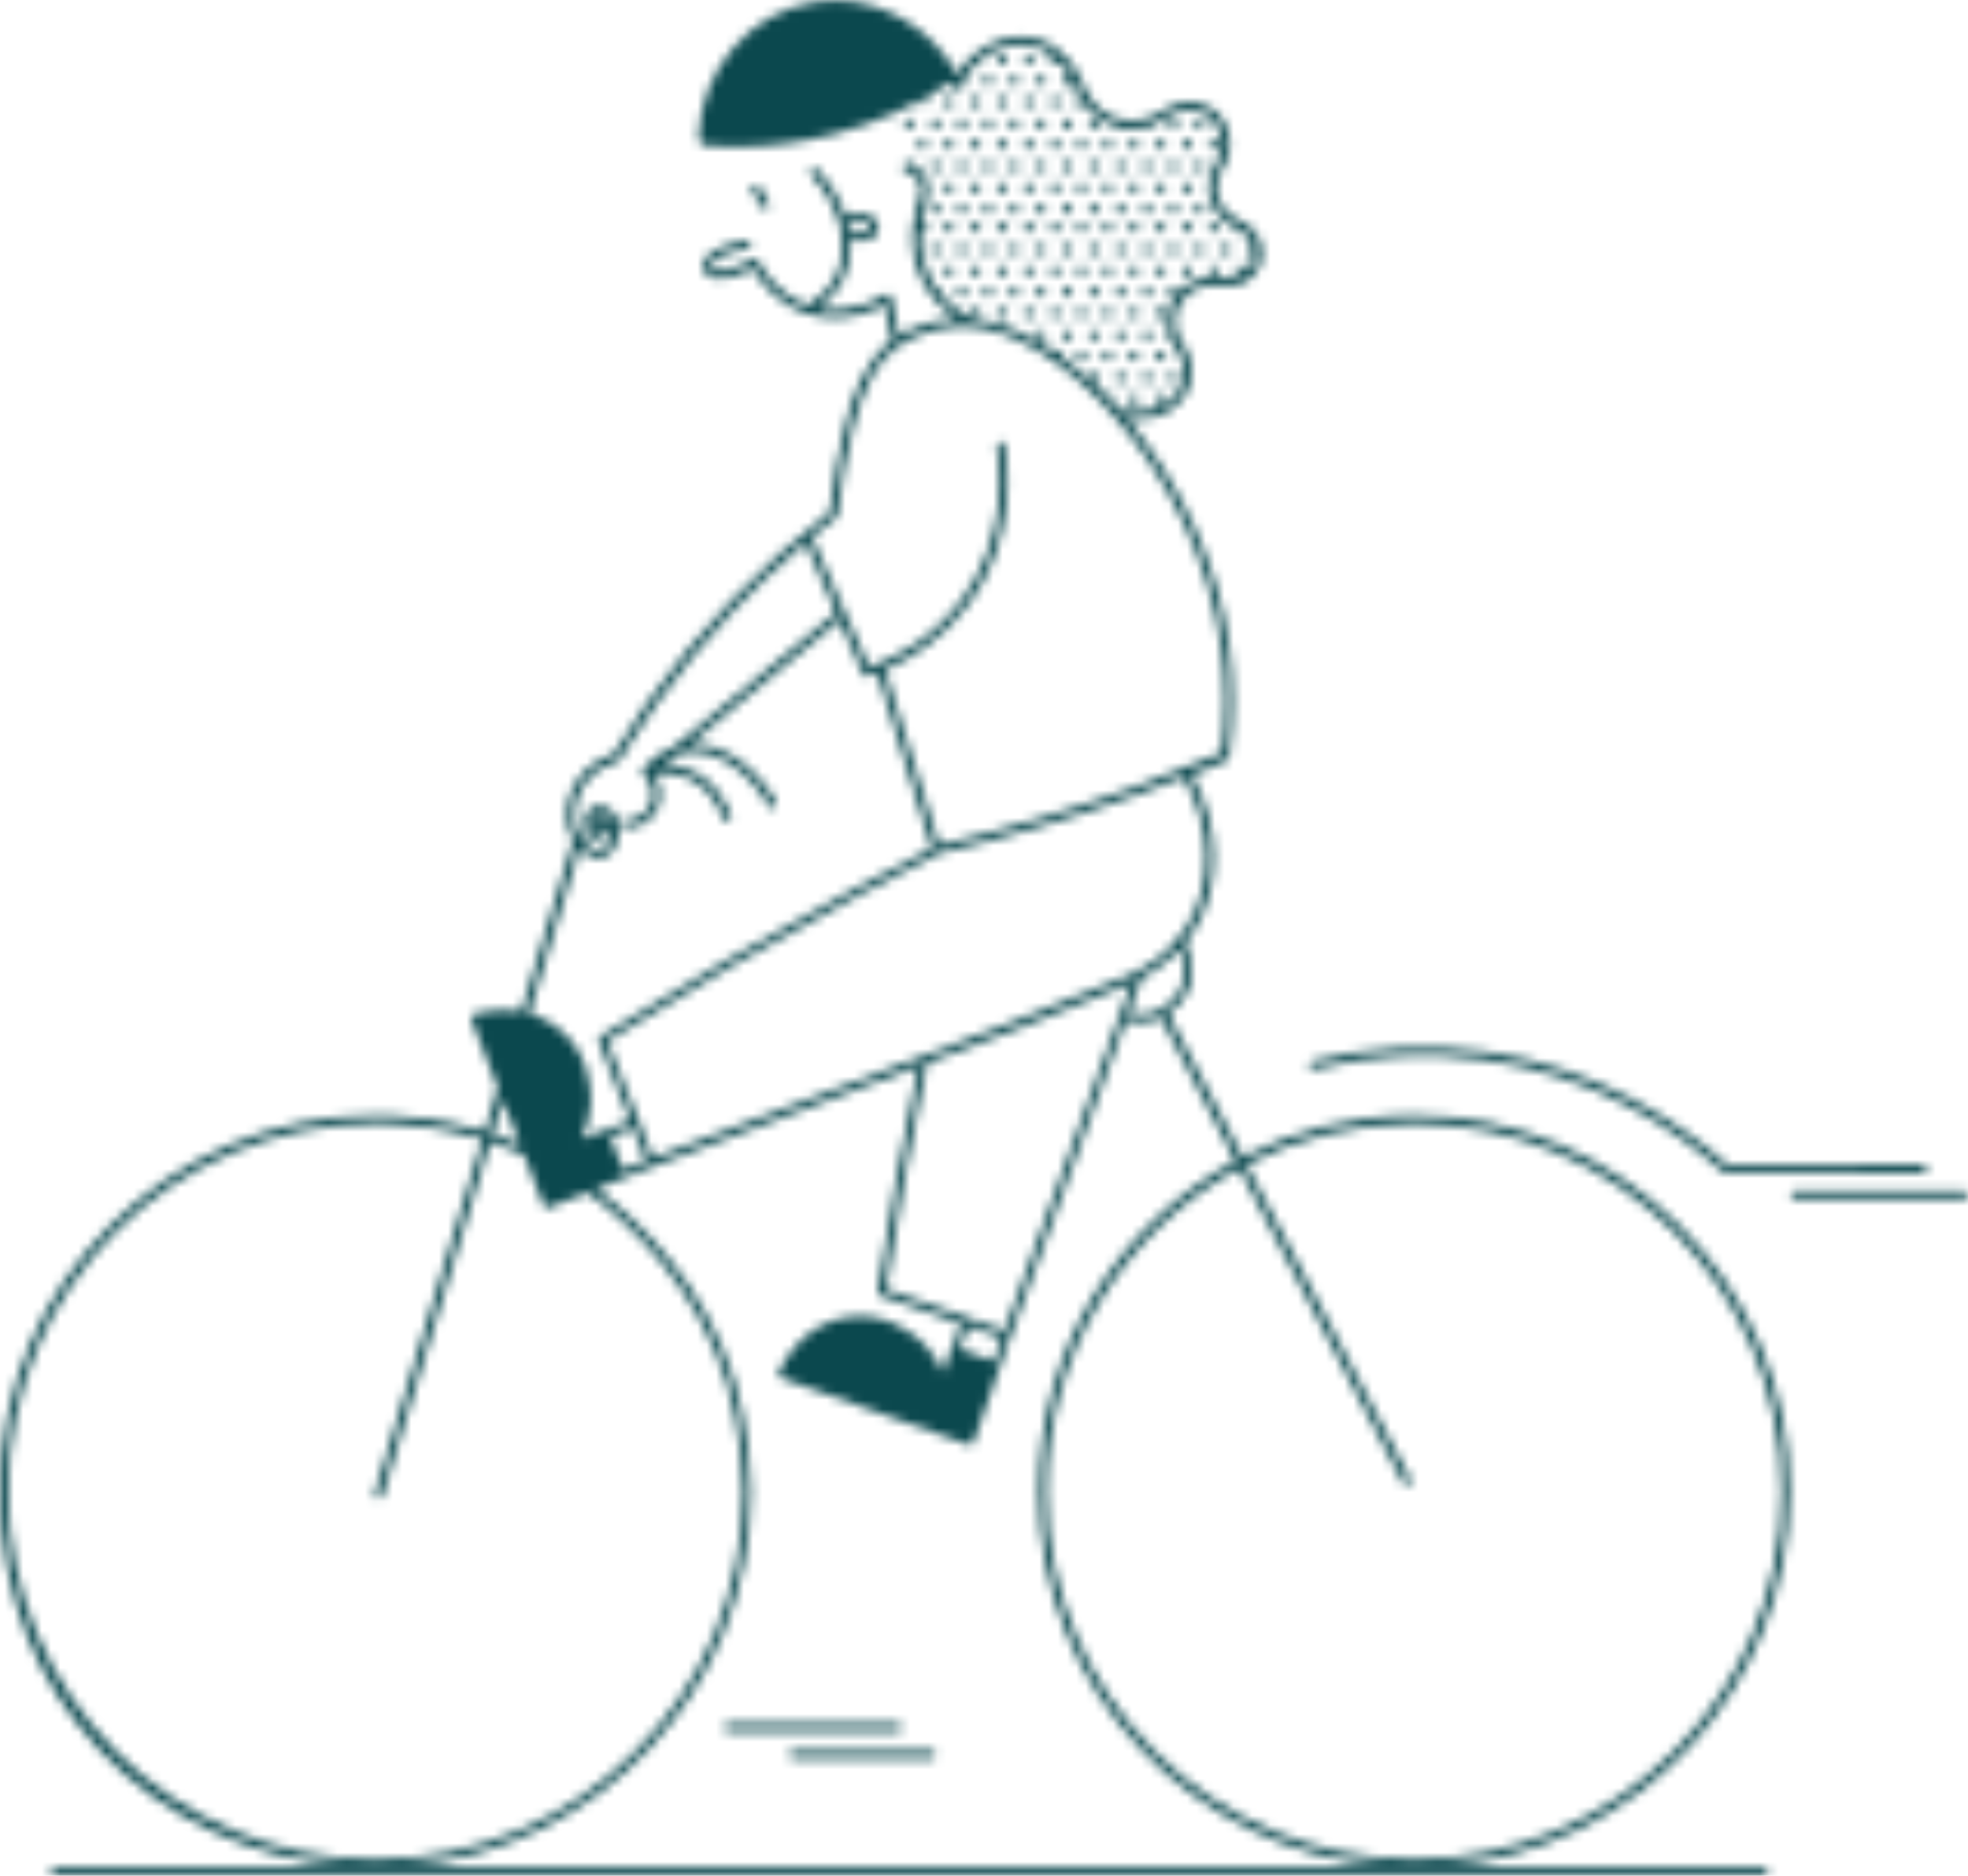 <svg width="213" height="203" viewBox="0 0 213 203" fill="none" xmlns="http://www.w3.org/2000/svg">
<mask id="mask0_6491_1620" style="mask-type:alpha" maskUnits="userSpaceOnUse" x="0" y="0" width="213" height="203">
<g clip-path="url(#clip0_6491_1620)">
<path d="M193.708 161.415C193.708 138.974 175.474 120.714 153.063 120.714C146.386 120.714 140.082 122.346 134.517 125.217L126.442 109.712C127.385 109.097 128.169 108.214 128.614 107.18C129.594 104.88 128.614 102.704 128.276 102.045C128.552 101.697 128.819 101.331 129.077 100.939C132.211 96.134 132.176 89.634 129.006 83.883L132.781 82.287C132.924 82.225 133.03 82.091 133.048 81.94C133.591 77.91 133.591 73.862 133.048 69.912C131.846 61.237 127.831 52.286 122.008 45.305C122.346 45.331 122.693 45.349 123.076 45.349C124.26 45.349 125.614 45.153 126.825 44.297C127.448 43.86 128.543 42.88 128.899 41.23C129.344 39.135 128.258 37.494 127.929 37.075C127.083 35.765 126.994 34.151 127.697 32.876C128.579 31.28 130.573 30.495 132.523 31.013C134.33 31.173 136.004 30.076 136.503 28.391C137.055 26.51 135.96 24.451 134.072 23.8C133.885 23.719 132.229 22.988 131.793 21.205C131.481 19.93 131.953 18.878 132.149 18.53C132.95 17.425 133.271 16.087 133.048 14.759C132.852 13.555 132.202 12.477 131.267 11.817C129.62 10.649 127.288 10.783 125.64 12.12C125.169 12.423 123.566 13.288 121.58 12.949C121.5 12.887 121.393 12.842 121.26 12.842C121.215 12.842 121.18 12.86 121.135 12.869C121.108 12.869 121.091 12.869 121.073 12.86C117.983 12.004 117.084 8.741 117.048 8.652C116.79 8.045 115.33 4.978 112.116 4.149C109.828 3.561 107.344 4.283 105.42 5.906C105.367 5.95 105.305 5.995 105.251 6.048C105.198 6.102 105.144 6.146 105.1 6.2C104.468 6.779 103.916 7.466 103.453 8.233C103.497 8.019 103.471 7.787 103.346 7.591C100.568 2.937 95.582 0.039 90.356 0.039C89.608 0.039 88.86 0.101 88.121 0.217C81.14 1.341 75.878 7.493 75.602 14.857C75.585 15.339 75.95 15.749 76.43 15.775C77.454 15.847 78.496 15.891 79.52 15.891C83.126 15.891 86.732 15.437 90.222 14.527C94.772 13.35 99.072 11.434 102.999 8.839C102.91 8.955 102.883 9.115 102.936 9.258L102.99 9.392C103.052 9.561 103.212 9.668 103.39 9.677C103.604 9.695 103.738 9.579 103.809 9.418C103.827 9.374 103.853 9.338 103.871 9.294C103.934 9.32 103.996 9.338 104.076 9.338C104.646 9.338 104.762 8.634 104.423 8.349C104.753 7.849 105.135 7.395 105.554 6.984C105.563 6.984 105.572 6.984 105.59 6.984C105.928 6.984 106.097 6.735 106.124 6.476C107.815 5.103 109.943 4.506 111.893 5.005C112.659 5.201 113.318 5.558 113.861 5.968C113.478 6.236 113.576 6.984 114.173 6.984C114.422 6.984 114.582 6.842 114.662 6.663C115.259 7.279 115.677 7.921 115.927 8.375C115.838 8.277 115.704 8.206 115.526 8.206C114.805 8.206 114.805 9.329 115.526 9.329C115.962 9.329 116.131 8.919 116.042 8.589C116.122 8.741 116.176 8.857 116.203 8.928C116.22 8.991 116.416 9.677 116.888 10.515C116.318 10.658 116.363 11.612 117.031 11.612C117.235 11.612 117.378 11.523 117.467 11.389C118.179 12.316 119.239 13.261 120.797 13.698C120.886 13.85 121.028 13.957 121.251 13.957C121.384 13.957 121.482 13.912 121.563 13.85C122.355 13.966 123.076 13.921 123.726 13.796C123.815 13.894 123.94 13.957 124.109 13.957C124.403 13.957 124.563 13.778 124.625 13.555C125.338 13.315 125.881 13.012 126.148 12.842C127.51 11.745 129.442 11.621 130.742 12.539C131.481 13.065 131.998 13.921 132.158 14.902C132.336 15.989 132.069 17.095 131.383 18.058C131.116 18.548 130.528 19.85 130.92 21.428C131.428 23.497 133.173 24.388 133.671 24.611C133.645 24.905 133.814 25.226 134.206 25.226C134.357 25.226 134.473 25.173 134.562 25.084C135.034 25.44 135.381 25.913 135.577 26.448C135.577 26.448 135.568 26.448 135.559 26.448C134.838 26.448 134.838 27.571 135.559 27.571C135.63 27.571 135.684 27.553 135.737 27.535C135.728 27.741 135.701 27.945 135.639 28.151C135.479 28.703 135.141 29.167 134.704 29.515C134.82 29.185 134.651 28.739 134.197 28.739C133.484 28.739 133.476 29.827 134.17 29.854C133.707 30.076 133.191 30.192 132.674 30.148C130.76 29.64 128.739 30.255 127.51 31.637C127.51 31.36 127.323 31.084 126.967 31.084C126.246 31.084 126.246 32.207 126.967 32.207C127.02 32.207 127.056 32.189 127.101 32.181C127.038 32.27 126.967 32.359 126.914 32.457C126.344 33.491 126.201 34.704 126.468 35.872C126.184 36.166 126.29 36.772 126.789 36.826C126.905 37.093 127.038 37.352 127.199 37.601C127.483 37.976 128.392 39.34 128.027 41.061C127.742 42.416 126.833 43.227 126.317 43.584C124.777 44.672 122.845 44.502 121.545 44.386L121.313 44.359C121.313 44.359 121.233 44.359 121.198 44.368C120.922 44.056 120.646 43.753 120.369 43.459C120.53 43.129 120.378 42.63 119.898 42.63C119.8 42.63 119.72 42.657 119.648 42.692C119.23 42.264 118.811 41.863 118.393 41.471C119.114 41.471 119.114 40.347 118.393 40.347C118.001 40.347 117.823 40.686 117.868 40.989C116.897 40.116 115.918 39.313 114.938 38.6C115.027 38.279 114.858 37.869 114.422 37.869C114.271 37.869 114.164 37.922 114.075 38.002C111.039 35.97 108.002 34.739 105.207 34.481C105.171 34.427 105.118 34.392 105.055 34.356C104.263 33.964 102.981 33.179 101.85 31.842C101.966 31.512 101.797 31.075 101.343 31.075C101.316 31.075 101.298 31.084 101.271 31.093C101.084 30.816 100.906 30.531 100.737 30.219C100.63 30.014 100.532 29.809 100.434 29.595C100.612 29.292 100.506 28.837 100.105 28.748C99.678 27.464 99.571 26.234 99.624 25.164C99.695 25.199 99.775 25.217 99.865 25.217C100.586 25.217 100.586 24.094 99.865 24.094C99.811 24.094 99.767 24.112 99.722 24.121C99.874 23.06 100.141 22.239 100.301 21.838C100.328 21.767 101.004 20.162 100.016 18.834C99.678 18.37 99.259 18.111 98.885 17.942C98.859 17.692 98.689 17.452 98.36 17.452C98.066 17.452 97.897 17.648 97.844 17.871C97.79 17.924 97.746 17.995 97.728 18.076C97.674 18.317 97.835 18.557 98.075 18.602C98.306 18.646 98.903 18.825 99.304 19.36C99.989 20.287 99.491 21.473 99.473 21.499C99.037 22.623 97.799 26.617 99.954 30.629C100.942 32.475 102.322 33.678 103.453 34.436C102.331 34.508 100.176 34.811 97.852 36.014C97.674 36.112 97.496 36.211 97.327 36.318L96.472 32.154C96.446 32.011 96.339 31.886 96.205 31.833C96.063 31.779 95.911 31.788 95.787 31.877C95.19 32.279 92.252 34.044 88.611 33.322C89.795 32.457 90.712 31.414 91.29 30.183C91.887 28.917 92.127 27.509 92.047 26.064H93.472C93.472 26.064 93.499 26.064 93.507 26.064C94.335 26.064 95.048 25.431 95.083 24.673C95.101 24.272 94.923 23.871 94.603 23.577C94.255 23.256 93.775 23.104 93.329 23.158L91.62 23.247C91.575 23.247 91.531 23.265 91.486 23.283C90.899 21.544 89.875 19.832 88.432 18.299C88.263 18.12 87.978 18.111 87.8 18.281C87.622 18.45 87.613 18.735 87.782 18.914C90.952 22.284 92.012 26.564 90.48 29.8C89.884 31.057 88.913 32.118 87.587 32.956C87.551 32.974 87.533 33.001 87.506 33.028C87.48 33.028 87.462 33.019 87.435 33.01C84.159 31.886 82.592 29.301 82.066 28.24C82.013 28.133 81.915 28.052 81.799 28.017C81.683 27.981 81.559 27.99 81.452 28.052C79.102 29.345 77.481 29.55 77.089 29.078C76.974 28.935 76.974 28.757 76.974 28.757C77 28.16 78.362 27.33 80.918 26.884C81.158 26.84 81.319 26.608 81.283 26.367C81.238 26.127 80.998 25.966 80.766 26.002C77.891 26.501 76.137 27.518 76.083 28.721C76.083 28.81 76.083 29.256 76.404 29.64C77.143 30.54 79.03 30.317 81.479 29.042C82.209 30.362 83.927 32.751 87.15 33.857C91.005 35.176 94.335 33.732 95.716 32.956L96.517 36.852C93.534 39.108 92.252 42.888 91.46 46.062C90.747 48.916 90.177 52.072 89.786 55.433C82.253 61.273 75.594 68.191 70.091 75.975C68.8 77.803 67.571 79.675 66.405 81.592C64.25 82.234 62.514 83.776 61.713 85.907C61.116 87.512 61.17 89.5 62.042 90.971C62.042 90.971 62.042 90.98 62.033 90.989L56.415 109.454C54.875 109.177 53.441 109.302 52.355 109.525C51.883 109.596 51.545 109.668 51.42 109.694C51.331 109.712 51.269 109.766 51.207 109.828C51.135 109.873 51.073 109.926 51.037 109.998C50.984 110.105 50.975 110.229 51.02 110.345L53.904 117.79C53.869 117.835 53.833 117.888 53.815 117.951L52.444 122.453C52.115 122.355 51.75 122.248 51.349 122.141C47.69 121.142 44.386 120.848 42.739 120.768C42.739 120.768 41.671 120.714 40.629 120.714C18.219 120.714 -0.016 138.974 -0.016 161.415C-0.016 183.856 16.598 200.431 37.593 201.991H5.914C5.665 201.991 5.469 202.187 5.469 202.437C5.469 202.686 5.665 202.882 5.914 202.882H190.93C191.18 202.882 191.375 202.686 191.375 202.437C191.375 202.187 191.18 201.991 190.93 201.991H156.091C177.094 200.431 193.699 182.84 193.699 161.415H193.708ZM93.409 24.04C93.623 24.014 93.837 24.085 93.997 24.228C94.122 24.343 94.193 24.495 94.184 24.629C94.175 24.887 93.89 25.191 93.472 25.173H91.949C91.896 24.825 91.825 24.486 91.745 24.139L93.409 24.049V24.04ZM127.822 106.85C126.905 108.999 124.572 110.024 122.862 109.784C122.631 109.748 122.408 109.686 122.186 109.605L123.45 106.137C123.477 106.066 123.477 105.986 123.459 105.914C124.812 105.219 126.308 104.211 127.653 102.758C128 103.516 128.552 105.147 127.822 106.85ZM107.531 147.319L103.934 146.017L104.797 143.539L108.412 144.805L108.376 144.894L107.531 147.31V147.319ZM108.706 143.994L104.753 142.612C104.753 142.612 104.699 142.576 104.673 142.567L98.992 140.597L95.911 139.518C97.158 131.351 98.654 123.113 100.345 115.044L108.759 111.861C108.813 111.861 108.866 111.852 108.928 111.825L122.017 106.574C122.15 106.52 122.302 106.449 122.444 106.396L108.715 144.002L108.706 143.994ZM128.329 100.458C126.406 103.409 123.655 104.96 121.678 105.736L108.67 110.952C108.67 110.952 108.661 110.952 108.652 110.952L99.909 114.259C99.838 114.268 99.775 114.295 99.713 114.331L70.688 125.306L69.156 121.401C69.156 121.401 69.156 121.339 69.138 121.312L66.921 115.713L65.728 112.672C74.578 107.118 83.74 101.804 92.947 96.882C95.742 95.385 98.591 93.896 101.423 92.46C101.458 92.442 101.485 92.416 101.512 92.389C108.813 90.686 116.069 88.537 123.094 85.996C124.759 85.39 126.433 84.757 128.098 84.106C131.223 89.616 131.321 95.866 128.329 100.449V100.458ZM67.42 126.599L66.049 123.024L68.488 122.061L69.895 125.627L69.806 125.663L67.42 126.599ZM92.332 46.285C93.187 42.862 94.638 38.689 98.262 36.817C100.933 35.444 103.381 35.319 104.067 35.31C104.094 35.31 104.112 35.31 104.138 35.31C114.618 35.31 129.585 51.296 132.176 70.046C132.692 73.808 132.71 77.651 132.22 81.485C129.131 82.796 125.961 84.035 122.809 85.176C115.918 87.663 108.795 89.777 101.636 91.462C101.636 91.408 101.636 91.355 101.619 91.301L95.796 72.489C98.449 71.348 102.073 69.19 104.931 65.258C110.032 58.241 109.142 50.413 108.741 48.175C108.697 47.935 108.465 47.765 108.225 47.819C107.985 47.863 107.824 48.095 107.869 48.336C108.252 50.485 109.106 58.001 104.21 64.732C100.933 69.235 96.588 71.321 94.068 72.204L87.871 58.108C88.735 57.394 89.599 56.69 90.489 56.013C90.649 55.888 90.685 55.718 90.667 55.558C90.667 55.558 90.667 55.558 90.667 55.549C91.068 52.223 91.62 49.103 92.323 46.285H92.332ZM62.719 91.836C63.057 92.175 63.449 92.469 63.93 92.683C66.405 93.753 67.705 90.124 66.663 88.332C66.12 87.396 64.758 86.701 63.841 87.574C63.28 88.1 63.226 89.01 63.547 89.696C63.485 90.035 63.502 90.383 63.583 90.722C63.707 91.257 64.491 91.061 64.446 90.552C65.523 90.891 66.61 89.482 65.479 88.671C65.096 88.404 64.651 88.368 64.277 88.555C64.295 88.484 64.313 88.412 64.348 88.359C64.615 87.922 65.15 88.047 65.488 88.314C66.147 88.823 66.218 89.741 66.067 90.508C65.933 91.168 65.523 92.041 64.731 91.988C63.921 91.934 63.182 91.114 62.772 90.472C62.256 89.661 62.105 88.698 62.203 87.753C62.381 85.916 63.422 84.195 64.989 83.215C65.506 82.894 66.049 82.653 66.628 82.475C67.295 82.261 67.616 81.351 67.972 80.79C68.96 79.22 70.002 77.669 71.079 76.162C73.563 72.676 76.288 69.359 79.217 66.239C81.719 63.582 84.381 61.068 87.168 58.714L90.498 66.292L72.833 80.888C71.685 81.298 70.608 82.038 69.69 83.099C69.637 83.161 69.61 83.224 69.601 83.304C69.486 83.464 69.459 83.678 69.646 83.848C70.518 84.641 70.875 85.898 70.421 87.013C69.984 88.091 68.889 88.742 67.749 88.725C67.18 88.725 67.18 89.607 67.749 89.616C69.272 89.634 70.67 88.742 71.249 87.325C71.729 86.139 71.507 84.793 70.777 83.785C71.578 83.642 72.62 83.598 73.724 83.928C76.956 84.882 78.158 88.207 78.282 88.582C78.345 88.769 78.514 88.885 78.701 88.885C78.745 88.885 78.799 88.885 78.843 88.858C79.075 88.778 79.199 88.528 79.119 88.297C78.888 87.61 77.561 84.133 73.973 83.072C73.252 82.858 72.557 82.787 71.925 82.787L73.278 81.672C73.385 81.636 73.492 81.583 73.599 81.556C76.911 80.727 80.864 83.054 83.215 87.227C83.295 87.369 83.446 87.45 83.607 87.45C83.678 87.45 83.758 87.432 83.829 87.396C84.043 87.271 84.123 87.004 83.998 86.79C81.737 82.796 78.06 80.37 74.676 80.513L90.863 67.139L93.409 72.944C93.481 73.113 93.641 73.211 93.819 73.211C93.864 73.211 93.908 73.211 93.962 73.193C94.264 73.095 94.603 72.97 94.968 72.837L100.764 91.569C100.782 91.64 100.835 91.685 100.888 91.738C100.862 91.765 100.835 91.8 100.817 91.827C98.057 93.236 95.279 94.68 92.555 96.142C83.215 101.135 73.937 106.529 64.972 112.164C64.793 112.271 64.722 112.494 64.802 112.69L66.12 116.016L68.186 121.267L65.559 122.319C65.479 122.301 65.399 122.301 65.319 122.337L62.941 123.273C63.511 122.079 63.85 120.848 63.93 119.591C63.983 118.78 63.93 117.915 63.752 117.041C63.422 114.928 62.434 113.002 60.796 111.602C60.724 111.54 60.644 111.487 60.573 111.433C59.87 110.836 59.059 110.319 58.116 109.953C57.84 109.846 57.564 109.766 57.288 109.686L62.719 91.854V91.836ZM64.491 89.536C64.526 89.456 64.571 89.393 64.642 89.349C64.972 89.153 65.248 89.803 64.758 89.723C64.66 89.705 64.562 89.625 64.491 89.527V89.536ZM54.421 119.092L56.255 123.826C56.255 123.826 56.228 123.817 56.21 123.808C54.973 123.273 53.984 122.952 53.334 122.738C53.334 122.738 53.317 122.738 53.308 122.738L54.412 119.101L54.421 119.092ZM0.893 161.415C0.893 139.464 18.726 121.606 40.647 121.606C41.662 121.606 42.704 121.66 42.713 121.66C44.315 121.74 47.547 122.025 51.135 123.006C51.527 123.113 51.883 123.22 52.204 123.318L40.549 161.611C40.478 161.843 40.611 162.093 40.843 162.164C40.887 162.182 40.932 162.182 40.976 162.182C41.163 162.182 41.341 162.057 41.404 161.87L53.059 123.585C53.691 123.79 54.652 124.111 55.863 124.628C56.21 124.78 56.495 124.905 56.718 125.012L58.828 130.45C58.873 130.557 58.953 130.647 59.059 130.691C59.113 130.718 59.175 130.727 59.229 130.727C59.282 130.727 59.336 130.718 59.389 130.7L63.609 129.042C63.609 129.042 63.654 129.095 63.681 129.122C68.72 132.831 75.406 139.384 78.63 149.593C78.647 149.646 80.419 155.424 80.419 161.433C80.419 183.384 62.585 201.242 40.665 201.242C18.744 201.242 0.893 183.366 0.893 161.415ZM43.674 201.991C64.669 200.431 81.283 182.84 81.283 161.415C81.283 155.272 79.475 149.37 79.458 149.307C76.234 139.108 69.646 132.483 64.544 128.658L70.109 126.465L99.384 115.392C97.71 123.434 96.232 131.618 94.994 139.741C94.959 139.946 95.083 140.142 95.279 140.213L98.645 141.381L103.969 143.254L103.052 145.928C102.99 145.982 102.936 146.044 102.91 146.116L102.064 148.532C101.538 147.319 100.817 146.258 99.927 145.376C99.348 144.805 98.645 144.279 97.87 143.833C96.063 142.71 93.962 142.202 91.843 142.531C91.753 142.54 91.673 142.567 91.593 142.585C90.676 142.728 89.75 143.004 88.842 143.485C86.794 144.564 85.521 146.276 84.782 147.587C84.524 147.988 84.364 148.291 84.301 148.407C84.266 148.487 84.257 148.576 84.266 148.657C84.257 148.737 84.257 148.817 84.283 148.897C84.328 149.004 84.426 149.093 84.533 149.138L104.815 156.351C104.859 156.369 104.913 156.378 104.957 156.378C105.02 156.378 105.082 156.36 105.144 156.333C105.251 156.28 105.331 156.19 105.367 156.083L109.178 145.179L121.874 110.399C122.15 110.497 122.435 110.577 122.729 110.622C122.943 110.648 123.165 110.666 123.379 110.666C124.154 110.666 124.928 110.47 125.649 110.14L133.716 125.618C121.037 132.519 112.419 145.973 112.419 161.406C112.419 182.822 129.033 200.422 150.027 201.982H43.674V201.991ZM153.063 201.224C131.143 201.224 113.309 183.366 113.309 161.415C113.309 146.321 121.741 133.17 134.126 126.421L151.888 160.523C151.968 160.675 152.12 160.764 152.28 160.764C152.351 160.764 152.422 160.746 152.485 160.711C152.698 160.595 152.787 160.327 152.672 160.113L134.918 126.019C140.358 123.211 146.519 121.615 153.054 121.615C174.975 121.615 192.809 139.473 192.809 161.424C192.809 183.375 174.975 201.233 153.054 201.233L153.063 201.224Z" fill="#1D1D1B"/>
<path d="M82.82 22.617C82.9 22.617 82.971 22.599 83.042 22.554C83.256 22.43 83.327 22.162 83.203 21.948L82.179 20.183C82.054 19.969 81.778 19.898 81.573 20.022C81.359 20.147 81.288 20.415 81.413 20.629L82.437 22.394C82.517 22.537 82.668 22.617 82.82 22.617Z" fill="#1D1D1B"/>
<path d="M142.237 115.71C148.345 114.176 154.551 113.837 160.686 114.702C172.688 116.396 181.36 122.236 186.515 126.845C186.595 126.917 186.702 126.961 186.809 126.961L208.151 126.908C208.4 126.908 208.596 126.703 208.596 126.462C208.596 126.221 208.4 126.016 208.151 126.016L186.978 126.07C181.707 121.398 172.928 115.531 160.801 113.819C154.56 112.937 148.238 113.285 142.015 114.845C141.774 114.907 141.632 115.148 141.694 115.389C141.757 115.629 141.997 115.772 142.237 115.71Z" fill="#1D1D1B"/>
<path d="M212.553 128.844H194.265C194.016 128.844 193.82 129.04 193.82 129.29C193.82 129.539 194.016 129.735 194.265 129.735H212.553C212.803 129.735 212.999 129.539 212.999 129.29C212.999 129.04 212.803 128.844 212.553 128.844Z" fill="#1D1D1B"/>
<path d="M97.569 186.977C97.569 186.727 97.373 186.531 97.124 186.531H78.836C78.587 186.531 78.391 186.727 78.391 186.977C78.391 187.227 78.587 187.423 78.836 187.423H97.124C97.373 187.423 97.569 187.227 97.569 186.977Z" fill="#1D1D1B"/>
<path d="M100.806 189.461H85.875C85.626 189.461 85.43 189.657 85.43 189.907C85.43 190.156 85.626 190.353 85.875 190.353H100.806C101.055 190.353 101.251 190.156 101.251 189.907C101.251 189.657 101.055 189.461 100.806 189.461Z" fill="#1D1D1B"/>
<path d="M108.447 5.828C107.726 5.828 107.726 6.952 108.447 6.952C109.168 6.952 109.168 5.828 108.447 5.828Z" fill="#1D1D1B"/>
<path d="M111.314 5.828C110.593 5.828 110.593 6.952 111.314 6.952C112.036 6.952 112.036 5.828 111.314 5.828Z" fill="#1D1D1B"/>
<path d="M106.939 8.188C106.218 8.188 106.218 9.311 106.939 9.311C107.661 9.311 107.661 8.188 106.939 8.188Z" fill="#1D1D1B"/>
<path d="M109.799 8.188C109.078 8.188 109.078 9.311 109.799 9.311C110.52 9.311 110.52 8.188 109.799 8.188Z" fill="#1D1D1B"/>
<path d="M112.666 8.188C111.945 8.188 111.945 9.311 112.666 9.311C113.387 9.311 113.387 8.188 112.666 8.188Z" fill="#1D1D1B"/>
<path d="M102.721 10.469C101.999 10.469 101.999 11.592 102.721 11.592C103.442 11.592 103.442 10.469 102.721 10.469Z" fill="#1D1D1B"/>
<path d="M105.588 10.469C104.867 10.469 104.867 11.592 105.588 11.592C106.309 11.592 106.309 10.469 105.588 10.469Z" fill="#1D1D1B"/>
<path d="M108.447 11.592C109.168 11.592 109.168 10.469 108.447 10.469C107.726 10.469 107.726 11.592 108.447 11.592Z" fill="#1D1D1B"/>
<path d="M111.314 11.592C112.036 11.592 112.036 10.469 111.314 10.469C110.593 10.469 110.593 11.592 111.314 11.592Z" fill="#1D1D1B"/>
<path d="M114.174 10.469C113.453 10.469 113.453 11.592 114.174 11.592C114.895 11.592 114.895 10.469 114.174 10.469Z" fill="#1D1D1B"/>
<path d="M98.361 12.812C97.64 12.812 97.64 13.936 98.361 13.936C99.082 13.936 99.082 12.812 98.361 12.812Z" fill="#1D1D1B"/>
<path d="M101.213 12.812C100.492 12.812 100.492 13.936 101.213 13.936C101.934 13.936 101.934 12.812 101.213 12.812Z" fill="#1D1D1B"/>
<path d="M104.08 12.812C103.359 12.812 103.359 13.936 104.08 13.936C104.801 13.936 104.801 12.812 104.08 12.812Z" fill="#1D1D1B"/>
<path d="M99.892 10.156C99.171 10.156 99.171 11.28 99.892 11.28C100.614 11.28 100.614 10.156 99.892 10.156Z" fill="#1D1D1B"/>
<path d="M106.939 13.936C107.661 13.936 107.661 12.812 106.939 12.812C106.218 12.812 106.218 13.936 106.939 13.936Z" fill="#1D1D1B"/>
<path d="M109.799 13.936C110.52 13.936 110.52 12.812 109.799 12.812C109.078 12.812 109.078 13.936 109.799 13.936Z" fill="#1D1D1B"/>
<path d="M112.666 13.936C113.387 13.936 113.387 12.812 112.666 12.812C111.945 12.812 111.945 13.936 112.666 13.936Z" fill="#1D1D1B"/>
<path d="M115.525 12.812C114.804 12.812 114.804 13.936 115.525 13.936C116.246 13.936 116.246 12.812 115.525 12.812Z" fill="#1D1D1B"/>
<path d="M118.392 12.812C117.671 12.812 117.671 13.936 118.392 13.936C119.114 13.936 119.114 12.812 118.392 12.812Z" fill="#1D1D1B"/>
<path d="M126.971 12.812C126.249 12.812 126.249 13.936 126.971 13.936C127.692 13.936 127.692 12.812 126.971 12.812Z" fill="#1D1D1B"/>
<path d="M129.83 12.812C129.109 12.812 129.109 13.936 129.83 13.936C130.551 13.936 130.551 12.812 129.83 12.812Z" fill="#1D1D1B"/>
<path d="M99.861 15.102C99.14 15.102 99.14 16.225 99.861 16.225C100.582 16.225 100.582 15.102 99.861 15.102Z" fill="#1D1D1B"/>
<path d="M102.721 16.225C103.442 16.225 103.442 15.102 102.721 15.102C101.999 15.102 101.999 16.225 102.721 16.225Z" fill="#1D1D1B"/>
<path d="M105.588 16.225C106.309 16.225 106.309 15.102 105.588 15.102C104.867 15.102 104.867 16.225 105.588 16.225Z" fill="#1D1D1B"/>
<path d="M108.447 16.225C109.168 16.225 109.168 15.102 108.447 15.102C107.726 15.102 107.726 16.225 108.447 16.225Z" fill="#1D1D1B"/>
<path d="M111.314 16.225C112.036 16.225 112.036 15.102 111.314 15.102C110.593 15.102 110.593 16.225 111.314 16.225Z" fill="#1D1D1B"/>
<path d="M114.174 16.225C114.895 16.225 114.895 15.102 114.174 15.102C113.453 15.102 113.453 16.225 114.174 16.225Z" fill="#1D1D1B"/>
<path d="M117.041 15.102C116.32 15.102 116.32 16.225 117.041 16.225C117.762 16.225 117.762 15.102 117.041 15.102Z" fill="#1D1D1B"/>
<path d="M119.892 15.102C119.171 15.102 119.171 16.225 119.892 16.225C120.614 16.225 120.614 15.102 119.892 15.102Z" fill="#1D1D1B"/>
<path d="M122.752 15.102C122.031 15.102 122.031 16.225 122.752 16.225C123.473 16.225 123.473 15.102 122.752 15.102Z" fill="#1D1D1B"/>
<path d="M125.619 15.102C124.898 15.102 124.898 16.225 125.619 16.225C126.34 16.225 126.34 15.102 125.619 15.102Z" fill="#1D1D1B"/>
<path d="M128.478 15.102C127.757 15.102 127.757 16.225 128.478 16.225C129.2 16.225 129.2 15.102 128.478 15.102Z" fill="#1D1D1B"/>
<path d="M131.346 15.102C130.624 15.102 130.624 16.225 131.346 16.225C132.067 16.225 132.067 15.102 131.346 15.102Z" fill="#1D1D1B"/>
<path d="M101.213 18.569C101.934 18.569 101.934 17.445 101.213 17.445C100.492 17.445 100.492 18.569 101.213 18.569Z" fill="#1D1D1B"/>
<path d="M104.08 18.569C104.801 18.569 104.801 17.445 104.08 17.445C103.359 17.445 103.359 18.569 104.08 18.569Z" fill="#1D1D1B"/>
<path d="M106.939 18.569C107.661 18.569 107.661 17.445 106.939 17.445C106.218 17.445 106.218 18.569 106.939 18.569Z" fill="#1D1D1B"/>
<path d="M109.799 18.569C110.52 18.569 110.52 17.445 109.799 17.445C109.078 17.445 109.078 18.569 109.799 18.569Z" fill="#1D1D1B"/>
<path d="M112.666 18.569C113.387 18.569 113.387 17.445 112.666 17.445C111.945 17.445 111.945 18.569 112.666 18.569Z" fill="#1D1D1B"/>
<path d="M115.525 18.569C116.246 18.569 116.246 17.445 115.525 17.445C114.804 17.445 114.804 18.569 115.525 18.569Z" fill="#1D1D1B"/>
<path d="M118.392 18.569C119.114 18.569 119.114 17.445 118.392 17.445C117.671 17.445 117.671 18.569 118.392 18.569Z" fill="#1D1D1B"/>
<path d="M121.252 17.445C120.531 17.445 120.531 18.569 121.252 18.569C121.973 18.569 121.973 17.445 121.252 17.445Z" fill="#1D1D1B"/>
<path d="M124.119 17.445C123.398 17.445 123.398 18.569 124.119 18.569C124.84 18.569 124.84 17.445 124.119 17.445Z" fill="#1D1D1B"/>
<path d="M126.971 18.569C127.692 18.569 127.692 17.445 126.971 17.445C126.249 17.445 126.249 18.569 126.971 18.569Z" fill="#1D1D1B"/>
<path d="M129.83 18.569C130.551 18.569 130.551 17.445 129.83 17.445C129.109 17.445 129.109 18.569 129.83 18.569Z" fill="#1D1D1B"/>
<path d="M102.721 20.858C103.442 20.858 103.442 19.734 102.721 19.734C101.999 19.734 101.999 20.858 102.721 20.858Z" fill="#1D1D1B"/>
<path d="M105.588 20.858C106.309 20.858 106.309 19.734 105.588 19.734C104.867 19.734 104.867 20.858 105.588 20.858Z" fill="#1D1D1B"/>
<path d="M108.447 20.858C109.168 20.858 109.168 19.734 108.447 19.734C107.726 19.734 107.726 20.858 108.447 20.858Z" fill="#1D1D1B"/>
<path d="M111.314 20.858C112.036 20.858 112.036 19.734 111.314 19.734C110.593 19.734 110.593 20.858 111.314 20.858Z" fill="#1D1D1B"/>
<path d="M114.174 20.858C114.895 20.858 114.895 19.734 114.174 19.734C113.453 19.734 113.453 20.858 114.174 20.858Z" fill="#1D1D1B"/>
<path d="M117.041 20.858C117.762 20.858 117.762 19.734 117.041 19.734C116.32 19.734 116.32 20.858 117.041 20.858Z" fill="#1D1D1B"/>
<path d="M119.892 20.858C120.614 20.858 120.614 19.734 119.892 19.734C119.171 19.734 119.171 20.858 119.892 20.858Z" fill="#1D1D1B"/>
<path d="M122.752 20.858C123.473 20.858 123.473 19.734 122.752 19.734C122.031 19.734 122.031 20.858 122.752 20.858Z" fill="#1D1D1B"/>
<path d="M125.619 20.858C126.34 20.858 126.34 19.734 125.619 19.734C124.898 19.734 124.898 20.858 125.619 20.858Z" fill="#1D1D1B"/>
<path d="M128.478 20.858C129.2 20.858 129.2 19.734 128.478 19.734C127.757 19.734 127.757 20.858 128.478 20.858Z" fill="#1D1D1B"/>
<path d="M101.213 23.209C101.934 23.209 101.934 22.086 101.213 22.086C100.492 22.086 100.492 23.209 101.213 23.209Z" fill="#1D1D1B"/>
<path d="M104.08 23.209C104.801 23.209 104.801 22.086 104.08 22.086C103.359 22.086 103.359 23.209 104.08 23.209Z" fill="#1D1D1B"/>
<path d="M106.939 23.209C107.661 23.209 107.661 22.086 106.939 22.086C106.218 22.086 106.218 23.209 106.939 23.209Z" fill="#1D1D1B"/>
<path d="M109.799 23.209C110.52 23.209 110.52 22.086 109.799 22.086C109.078 22.086 109.078 23.209 109.799 23.209Z" fill="#1D1D1B"/>
<path d="M112.666 23.209C113.387 23.209 113.387 22.086 112.666 22.086C111.945 22.086 111.945 23.209 112.666 23.209Z" fill="#1D1D1B"/>
<path d="M115.525 23.209C116.246 23.209 116.246 22.086 115.525 22.086C114.804 22.086 114.804 23.209 115.525 23.209Z" fill="#1D1D1B"/>
<path d="M118.392 23.209C119.114 23.209 119.114 22.086 118.392 22.086C117.671 22.086 117.671 23.209 118.392 23.209Z" fill="#1D1D1B"/>
<path d="M121.252 23.209C121.973 23.209 121.973 22.086 121.252 22.086C120.531 22.086 120.531 23.209 121.252 23.209Z" fill="#1D1D1B"/>
<path d="M124.119 23.209C124.84 23.209 124.84 22.086 124.119 22.086C123.398 22.086 123.398 23.209 124.119 23.209Z" fill="#1D1D1B"/>
<path d="M126.971 23.209C127.692 23.209 127.692 22.086 126.971 22.086C126.249 22.086 126.249 23.209 126.971 23.209Z" fill="#1D1D1B"/>
<path d="M129.83 23.209C130.551 23.209 130.551 22.086 129.83 22.086C129.109 22.086 129.109 23.209 129.83 23.209Z" fill="#1D1D1B"/>
<path d="M102.721 25.201C103.442 25.201 103.442 24.078 102.721 24.078C101.999 24.078 101.999 25.201 102.721 25.201Z" fill="#1D1D1B"/>
<path d="M105.588 25.201C106.309 25.201 106.309 24.078 105.588 24.078C104.867 24.078 104.867 25.201 105.588 25.201Z" fill="#1D1D1B"/>
<path d="M108.447 25.201C109.168 25.201 109.168 24.078 108.447 24.078C107.726 24.078 107.726 25.201 108.447 25.201Z" fill="#1D1D1B"/>
<path d="M111.314 25.201C112.036 25.201 112.036 24.078 111.314 24.078C110.593 24.078 110.593 25.201 111.314 25.201Z" fill="#1D1D1B"/>
<path d="M114.174 25.201C114.895 25.201 114.895 24.078 114.174 24.078C113.453 24.078 113.453 25.201 114.174 25.201Z" fill="#1D1D1B"/>
<path d="M117.041 25.201C117.762 25.201 117.762 24.078 117.041 24.078C116.32 24.078 116.32 25.201 117.041 25.201Z" fill="#1D1D1B"/>
<path d="M119.892 25.201C120.614 25.201 120.614 24.078 119.892 24.078C119.171 24.078 119.171 25.201 119.892 25.201Z" fill="#1D1D1B"/>
<path d="M122.752 25.201C123.473 25.201 123.473 24.078 122.752 24.078C122.031 24.078 122.031 25.201 122.752 25.201Z" fill="#1D1D1B"/>
<path d="M125.619 25.201C126.34 25.201 126.34 24.078 125.619 24.078C124.898 24.078 124.898 25.201 125.619 25.201Z" fill="#1D1D1B"/>
<path d="M128.478 25.201C129.2 25.201 129.2 24.078 128.478 24.078C127.757 24.078 127.757 25.201 128.478 25.201Z" fill="#1D1D1B"/>
<path d="M131.346 24.078C130.624 24.078 130.624 25.201 131.346 25.201C132.067 25.201 132.067 24.078 131.346 24.078Z" fill="#1D1D1B"/>
<path d="M101.213 27.553C101.934 27.553 101.934 26.43 101.213 26.43C100.492 26.43 100.492 27.553 101.213 27.553Z" fill="#1D1D1B"/>
<path d="M104.08 27.553C104.801 27.553 104.801 26.43 104.08 26.43C103.359 26.43 103.359 27.553 104.08 27.553Z" fill="#1D1D1B"/>
<path d="M106.939 27.553C107.661 27.553 107.661 26.43 106.939 26.43C106.218 26.43 106.218 27.553 106.939 27.553Z" fill="#1D1D1B"/>
<path d="M109.799 27.553C110.52 27.553 110.52 26.43 109.799 26.43C109.078 26.43 109.078 27.553 109.799 27.553Z" fill="#1D1D1B"/>
<path d="M112.666 27.553C113.387 27.553 113.387 26.43 112.666 26.43C111.945 26.43 111.945 27.553 112.666 27.553Z" fill="#1D1D1B"/>
<path d="M115.525 27.553C116.246 27.553 116.246 26.43 115.525 26.43C114.804 26.43 114.804 27.553 115.525 27.553Z" fill="#1D1D1B"/>
<path d="M118.392 27.553C119.114 27.553 119.114 26.43 118.392 26.43C117.671 26.43 117.671 27.553 118.392 27.553Z" fill="#1D1D1B"/>
<path d="M121.252 27.553C121.973 27.553 121.973 26.43 121.252 26.43C120.531 26.43 120.531 27.553 121.252 27.553Z" fill="#1D1D1B"/>
<path d="M124.119 27.553C124.84 27.553 124.84 26.43 124.119 26.43C123.398 26.43 123.398 27.553 124.119 27.553Z" fill="#1D1D1B"/>
<path d="M126.971 27.553C127.692 27.553 127.692 26.43 126.971 26.43C126.249 26.43 126.249 27.553 126.971 27.553Z" fill="#1D1D1B"/>
<path d="M129.83 27.553C130.551 27.553 130.551 26.43 129.83 26.43C129.109 26.43 129.109 27.553 129.83 27.553Z" fill="#1D1D1B"/>
<path d="M132.697 26.43C131.976 26.43 131.976 27.553 132.697 27.553C133.418 27.553 133.418 26.43 132.697 26.43Z" fill="#1D1D1B"/>
<path d="M102.721 29.842C103.442 29.842 103.442 28.719 102.721 28.719C101.999 28.719 101.999 29.842 102.721 29.842Z" fill="#1D1D1B"/>
<path d="M105.588 29.842C106.309 29.842 106.309 28.719 105.588 28.719C104.867 28.719 104.867 29.842 105.588 29.842Z" fill="#1D1D1B"/>
<path d="M108.447 29.842C109.168 29.842 109.168 28.719 108.447 28.719C107.726 28.719 107.726 29.842 108.447 29.842Z" fill="#1D1D1B"/>
<path d="M111.314 29.842C112.036 29.842 112.036 28.719 111.314 28.719C110.593 28.719 110.593 29.842 111.314 29.842Z" fill="#1D1D1B"/>
<path d="M114.174 29.842C114.895 29.842 114.895 28.719 114.174 28.719C113.453 28.719 113.453 29.842 114.174 29.842Z" fill="#1D1D1B"/>
<path d="M117.041 29.842C117.762 29.842 117.762 28.719 117.041 28.719C116.32 28.719 116.32 29.842 117.041 29.842Z" fill="#1D1D1B"/>
<path d="M119.892 29.842C120.614 29.842 120.614 28.719 119.892 28.719C119.171 28.719 119.171 29.842 119.892 29.842Z" fill="#1D1D1B"/>
<path d="M122.752 29.842C123.473 29.842 123.473 28.719 122.752 28.719C122.031 28.719 122.031 29.842 122.752 29.842Z" fill="#1D1D1B"/>
<path d="M125.619 29.842C126.34 29.842 126.34 28.719 125.619 28.719C124.898 28.719 124.898 29.842 125.619 29.842Z" fill="#1D1D1B"/>
<path d="M128.478 29.842C129.2 29.842 129.2 28.719 128.478 28.719C127.757 28.719 127.757 29.842 128.478 29.842Z" fill="#1D1D1B"/>
<path d="M131.346 29.842C132.067 29.842 132.067 28.719 131.346 28.719C130.624 28.719 130.624 29.842 131.346 29.842Z" fill="#1D1D1B"/>
<path d="M104.08 32.186C104.801 32.186 104.801 31.062 104.08 31.062C103.359 31.062 103.359 32.186 104.08 32.186Z" fill="#1D1D1B"/>
<path d="M106.939 32.186C107.661 32.186 107.661 31.062 106.939 31.062C106.218 31.062 106.218 32.186 106.939 32.186Z" fill="#1D1D1B"/>
<path d="M109.799 32.186C110.52 32.186 110.52 31.062 109.799 31.062C109.078 31.062 109.078 32.186 109.799 32.186Z" fill="#1D1D1B"/>
<path d="M112.666 32.186C113.387 32.186 113.387 31.062 112.666 31.062C111.945 31.062 111.945 32.186 112.666 32.186Z" fill="#1D1D1B"/>
<path d="M115.525 32.186C116.246 32.186 116.246 31.062 115.525 31.062C114.804 31.062 114.804 32.186 115.525 32.186Z" fill="#1D1D1B"/>
<path d="M118.392 32.186C119.114 32.186 119.114 31.062 118.392 31.062C117.671 31.062 117.671 32.186 118.392 32.186Z" fill="#1D1D1B"/>
<path d="M121.252 32.186C121.973 32.186 121.973 31.062 121.252 31.062C120.531 31.062 120.531 32.186 121.252 32.186Z" fill="#1D1D1B"/>
<path d="M124.119 32.186C124.84 32.186 124.84 31.062 124.119 31.062C123.398 31.062 123.398 32.186 124.119 32.186Z" fill="#1D1D1B"/>
<path d="M105.588 34.467C106.309 34.467 106.309 33.344 105.588 33.344C104.867 33.344 104.867 34.467 105.588 34.467Z" fill="#1D1D1B"/>
<path d="M108.447 34.467C109.168 34.467 109.168 33.344 108.447 33.344C107.726 33.344 107.726 34.467 108.447 34.467Z" fill="#1D1D1B"/>
<path d="M111.314 34.467C112.036 34.467 112.036 33.344 111.314 33.344C110.593 33.344 110.593 34.467 111.314 34.467Z" fill="#1D1D1B"/>
<path d="M114.174 34.467C114.895 34.467 114.895 33.344 114.174 33.344C113.453 33.344 113.453 34.467 114.174 34.467Z" fill="#1D1D1B"/>
<path d="M117.041 34.467C117.762 34.467 117.762 33.344 117.041 33.344C116.32 33.344 116.32 34.467 117.041 34.467Z" fill="#1D1D1B"/>
<path d="M119.892 34.467C120.614 34.467 120.614 33.344 119.892 33.344C119.171 33.344 119.171 34.467 119.892 34.467Z" fill="#1D1D1B"/>
<path d="M122.752 34.467C123.473 34.467 123.473 33.344 122.752 33.344C122.031 33.344 122.031 34.467 122.752 34.467Z" fill="#1D1D1B"/>
<path d="M125.619 34.467C126.34 34.467 126.34 33.344 125.619 33.344C124.898 33.344 124.898 34.467 125.619 34.467Z" fill="#1D1D1B"/>
<path d="M112.666 36.819C113.387 36.819 113.387 35.695 112.666 35.695C111.945 35.695 111.945 36.819 112.666 36.819Z" fill="#1D1D1B"/>
<path d="M115.525 36.819C116.246 36.819 116.246 35.695 115.525 35.695C114.804 35.695 114.804 36.819 115.525 36.819Z" fill="#1D1D1B"/>
<path d="M118.392 36.819C119.114 36.819 119.114 35.695 118.392 35.695C117.671 35.695 117.671 36.819 118.392 36.819Z" fill="#1D1D1B"/>
<path d="M121.252 36.819C121.973 36.819 121.973 35.695 121.252 35.695C120.531 35.695 120.531 36.819 121.252 36.819Z" fill="#1D1D1B"/>
<path d="M124.119 36.819C124.84 36.819 124.84 35.695 124.119 35.695C123.398 35.695 123.398 36.819 124.119 36.819Z" fill="#1D1D1B"/>
<path d="M117.041 39.108C117.762 39.108 117.762 37.984 117.041 37.984C116.32 37.984 116.32 39.108 117.041 39.108Z" fill="#1D1D1B"/>
<path d="M119.892 39.108C120.614 39.108 120.614 37.984 119.892 37.984C119.171 37.984 119.171 39.108 119.892 39.108Z" fill="#1D1D1B"/>
<path d="M122.752 39.108C123.473 39.108 123.473 37.984 122.752 37.984C122.031 37.984 122.031 39.108 122.752 39.108Z" fill="#1D1D1B"/>
<path d="M125.619 39.108C126.34 39.108 126.34 37.984 125.619 37.984C124.898 37.984 124.898 39.108 125.619 39.108Z" fill="#1D1D1B"/>
<path d="M121.252 41.452C121.973 41.452 121.973 40.328 121.252 40.328C120.531 40.328 120.531 41.452 121.252 41.452Z" fill="#1D1D1B"/>
<path d="M124.119 41.452C124.84 41.452 124.84 40.328 124.119 40.328C123.398 40.328 123.398 41.452 124.119 41.452Z" fill="#1D1D1B"/>
<path d="M126.971 40.328C126.249 40.328 126.249 41.452 126.971 41.452C127.692 41.452 127.692 40.328 126.971 40.328Z" fill="#1D1D1B"/>
<path d="M122.752 43.741C123.473 43.741 123.473 42.617 122.752 42.617C122.031 42.617 122.031 43.741 122.752 43.741Z" fill="#1D1D1B"/>
<path d="M125.619 43.741C126.34 43.741 126.34 42.617 125.619 42.617C124.898 42.617 124.898 43.741 125.619 43.741Z" fill="#1D1D1B"/>
</g>
</mask>
<g mask="url(#mask0_6491_1620)">
<rect x="-85.57" y="-39.562" width="317.43" height="268.205" fill="#0B484E"/>
</g>
<defs>
<clipPath id="clip0_6491_1620">
<rect width="213" height="202.879" fill="white"/>
</clipPath>
</defs>
</svg>
